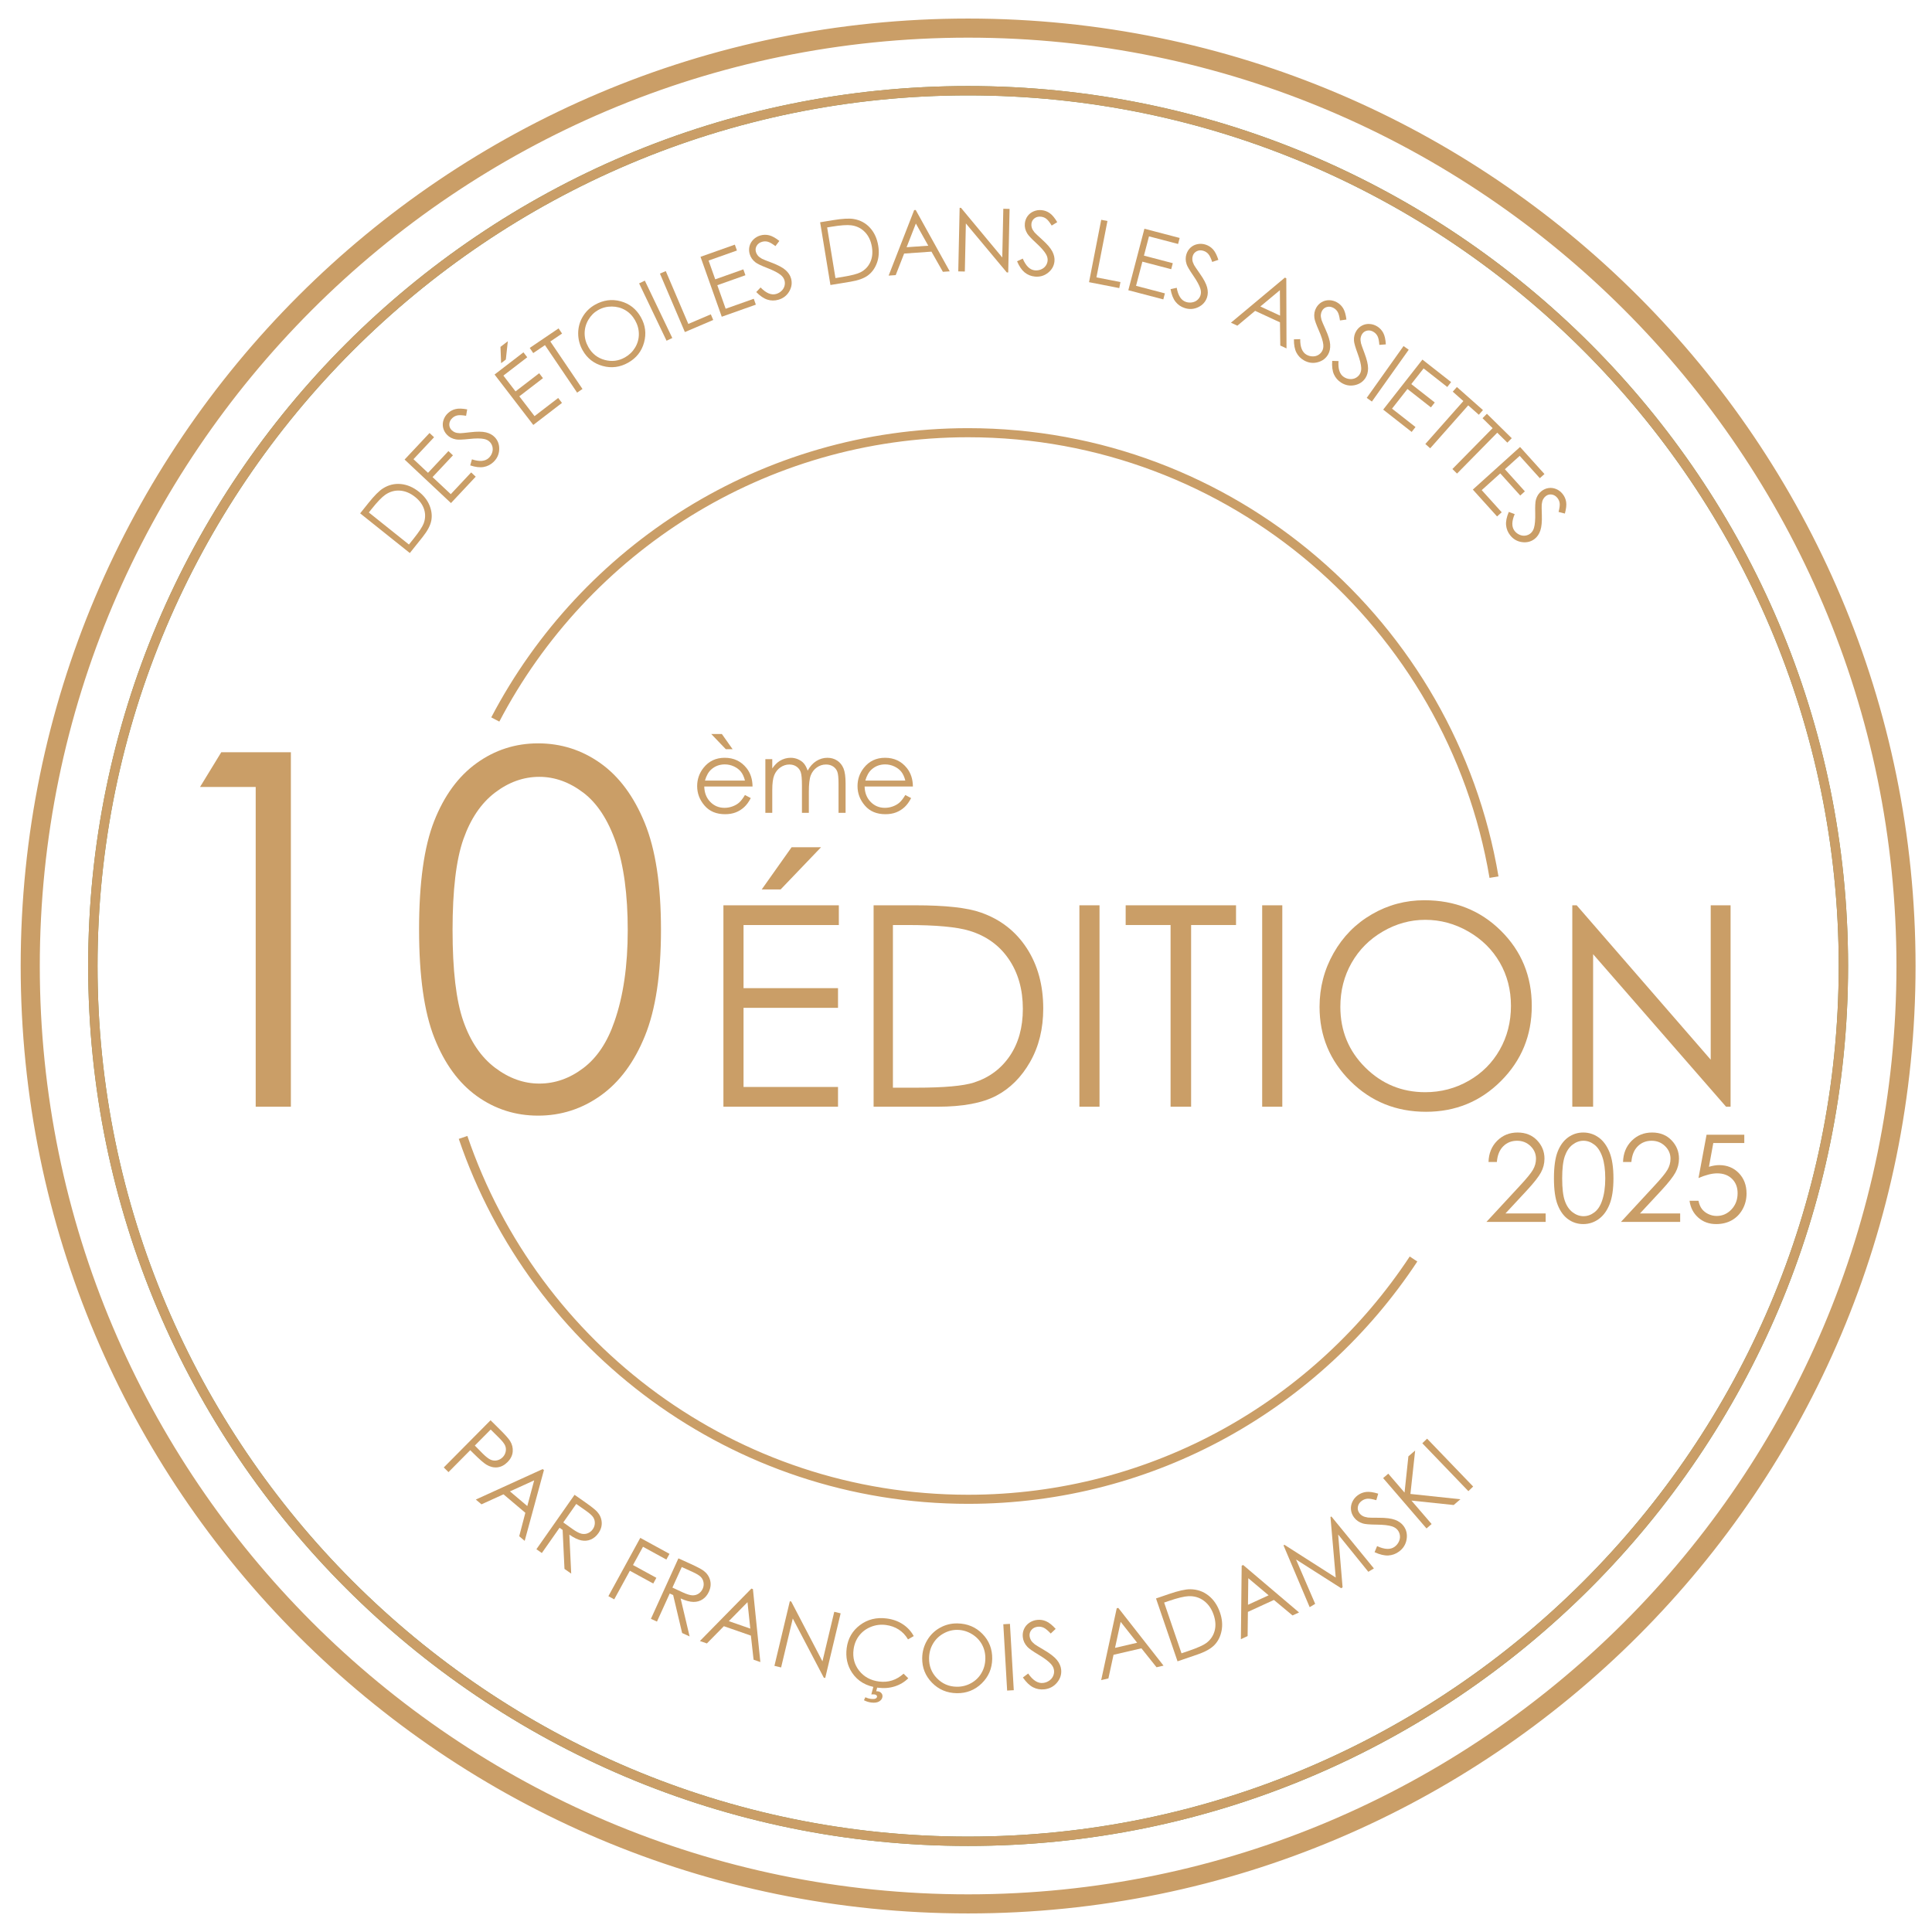 <?xml version="1.0" encoding="UTF-8"?>
<svg id="Calque_1" xmlns="http://www.w3.org/2000/svg" version="1.1" viewBox="0 0 425.197 425.197">
  <!-- Generator: Adobe Illustrator 29.8.1, SVG Export Plug-In . SVG Version: 2.1.1 Build 2)  -->
  <defs>
    <style>
      .st0, .st1 {
        fill: #ca9e67;
      }

      .st0, .st2 {
        stroke: #ca9e67;
        stroke-miterlimit: 10;
        stroke-width: 2px;
      }

      .st2 {
        fill: none;
      }

      .st3 {
        fill: #798a53;
      }
    </style>
  </defs>
  <path class="st3" d="M213.065,18.938C106.109,18.938,19.405,105.642,19.405,212.597s86.705,193.66,193.66,193.66,193.66-86.705,193.66-193.66S320.021,18.938,213.065,18.938ZM213.066,404.201c-105.65,0-191.603-85.953-191.603-191.603S107.415,20.994,213.066,20.994s191.602,85.953,191.602,191.603-85.952,191.603-191.602,191.603h0Z"/>
  <g>
    <path class="st1" d="M159.209,199.241h25.403v4.339h-20.973v13.891h20.792v4.339h-20.792v17.417h20.792v4.339h-25.221v-44.326h0ZM174.215,186.464h6.479l-8.89,9.281h-4.159l6.57-9.281h0Z"/>
    <path class="st1" d="M192.264,243.566v-44.326h9.19c6.629,0,11.44.531,14.433,1.597,4.298,1.506,7.659,4.117,10.078,7.835,2.421,3.717,3.632,8.147,3.632,13.288,0,4.44-.959,8.346-2.877,11.722-1.92,3.375-4.41,5.865-7.473,7.473-3.065,1.608-7.358,2.411-12.883,2.411h-14.102.001ZM196.514,239.379h5.123c6.127,0,10.377-.381,12.746-1.145,3.334-1.082,5.956-3.035,7.865-5.855,1.909-2.822,2.862-6.268,2.862-10.344,0-4.273-1.036-7.928-3.104-10.957-2.069-3.033-4.953-5.109-8.648-6.232-2.772-.844-7.342-1.266-13.71-1.266h-3.134v35.799h0Z"/>
    <path class="st1" d="M237.554,199.241h4.429v44.326h-4.429v-44.326Z"/>
    <path class="st1" d="M247.739,203.58v-4.339h24.287v4.339h-9.884v39.986h-4.52v-39.986h-9.884,0Z"/>
    <path class="st1" d="M277.782,199.241h4.429v44.326h-4.429v-44.326Z"/>
    <path class="st1" d="M313.474,198.126c6.714,0,12.332,2.24,16.855,6.72,4.522,4.479,6.785,9.993,6.785,16.543,0,6.49-2.257,11.993-6.769,16.513-4.514,4.52-10.015,6.781-16.51,6.781-6.572,0-12.119-2.249-16.641-6.75-4.522-4.501-6.785-9.944-6.785-16.332,0-4.26,1.03-8.207,3.09-11.843,2.06-3.635,4.87-6.484,8.429-8.542,3.556-2.06,7.407-3.09,11.546-3.09h.001ZM313.67,202.435c-3.279,0-6.388.854-9.325,2.564-2.94,1.709-5.233,4.01-6.884,6.906-1.649,2.896-2.474,6.119-2.474,9.681,0,5.265,1.827,9.714,5.479,13.343s8.053,5.443,13.204,5.443c3.44,0,6.623-.835,9.552-2.504s5.21-3.95,6.851-6.846c1.641-2.893,2.46-6.112,2.46-9.651,0-3.518-.819-6.698-2.46-9.544-1.641-2.843-3.95-5.119-6.925-6.829-2.98-1.709-6.139-2.564-9.478-2.564h0Z"/>
    <polygon class="st1" points="376.498 199.241 376.498 233.22 346.997 199.241 346.033 199.241 346.033 243.566 350.614 243.566 350.614 210.001 379.873 243.566 380.868 243.566 380.868 199.241 376.498 199.241"/>
    <g>
      <path class="st1" d="M163.949,174.968l1.281.673c-.421.823-.906,1.49-1.456,1.997-.551.506-1.169.891-1.858,1.156s-1.467.396-2.336.396c-1.927,0-3.433-.63-4.519-1.894-1.087-1.263-1.629-2.69-1.629-4.282,0-1.498.46-2.833,1.379-4.004,1.167-1.491,2.727-2.236,4.682-2.236,2.013,0,3.62.764,4.823,2.289.854,1.078,1.289,2.424,1.304,4.037h-10.625c.029,1.372.468,2.497,1.316,3.374.847.876,1.895,1.316,3.141,1.316.601,0,1.186-.105,1.754-.313.57-.21,1.052-.486,1.451-.833.398-.346.829-.904,1.293-1.675h-.001ZM163.949,171.789c-.203-.81-.498-1.459-.885-1.942-.387-.485-.9-.875-1.537-1.171s-1.308-.446-2.01-.446c-1.161,0-2.156.372-2.989,1.118-.609.542-1.068,1.356-1.38,2.442h8.802,0ZM158.87,161.544l2.365,3.343h-1.498l-3.202-3.343h2.334Z"/>
      <path class="st1" d="M168.442,167.078h1.519v2.04c.528-.753,1.071-1.302,1.63-1.65.767-.462,1.574-.694,2.423-.694.571,0,1.115.112,1.629.336.515.224.934.522,1.261.895s.609.907.847,1.602c.505-.926,1.137-1.63,1.895-2.11.759-.481,1.574-.721,2.448-.721.816,0,1.536.206,2.159.618.624.412,1.088.988,1.392,1.726.303.738.454,1.845.454,3.321v6.446h-1.552v-6.446c0-1.266-.091-2.137-.272-2.61s-.487-.856-.924-1.145-.958-.434-1.563-.434c-.735,0-1.409.217-2.017.651s-1.055,1.014-1.336,1.736c-.28.723-.422,1.932-.422,3.625v4.624h-1.519v-6.044c0-1.425-.088-2.394-.266-2.904s-.487-.919-.928-1.226-.966-.461-1.573-.461c-.702,0-1.358.212-1.97.634-.611.423-1.063.994-1.356,1.71-.293.717-.44,1.813-.44,3.289v5.003h-1.519v-11.809Z"/>
      <path class="st1" d="M199.241,174.968l1.281.673c-.421.823-.906,1.49-1.456,1.997-.551.506-1.169.891-1.858,1.156s-1.467.396-2.336.396c-1.927,0-3.433-.63-4.519-1.894-1.087-1.263-1.629-2.69-1.629-4.282,0-1.498.46-2.833,1.379-4.004,1.167-1.491,2.727-2.236,4.682-2.236,2.013,0,3.62.764,4.823,2.289.854,1.078,1.289,2.424,1.304,4.037h-10.625c.029,1.372.468,2.497,1.316,3.374.847.876,1.895,1.316,3.141,1.316.601,0,1.186-.105,1.754-.313.57-.21,1.052-.486,1.451-.833.398-.346.829-.904,1.293-1.675h-.001ZM199.241,171.789c-.203-.81-.498-1.459-.885-1.942-.387-.485-.9-.875-1.537-1.171s-1.308-.446-2.01-.446c-1.161,0-2.156.372-2.989,1.118-.609.542-1.068,1.356-1.38,2.442h8.802,0Z"/>
    </g>
    <g>
      <path class="st1" d="M48.692,165.56h15.325v78.006h-7.742v-70.37h-12.249l4.667-7.636Z"/>
      <path class="st1" d="M92.229,204.591c0-10.289,1.105-18.243,3.314-23.863,2.209-5.621,5.33-9.881,9.359-12.781s8.537-4.348,13.523-4.348c5.054,0,9.632,1.46,13.734,4.376,4.099,2.916,7.344,7.291,9.73,13.125,2.387,5.833,3.58,13.664,3.58,23.492s-1.175,17.588-3.526,23.385c-2.352,5.799-5.595,10.173-9.731,13.125s-8.732,4.428-13.786,4.428c-4.986,0-9.475-1.431-13.47-4.295s-7.115-7.132-9.359-12.807c-2.245-5.673-3.366-13.619-3.366-23.836v-.002ZM99.601,204.722c0,8.811.786,15.47,2.359,19.982,1.572,4.51,3.898,7.934,6.974,10.27,3.076,2.334,6.328,3.501,9.757,3.501,3.464,0,6.699-1.14,9.705-3.422s5.285-5.704,6.841-10.269c1.944-5.556,2.916-12.241,2.916-20.062s-.868-14.283-2.599-19.291c-1.733-5.006-4.128-8.668-7.185-10.986-3.058-2.317-6.284-3.477-9.679-3.477-3.464,0-6.717,1.161-9.757,3.477-3.041,2.317-5.357,5.732-6.947,10.242s-2.386,11.19-2.386,20.034h0Z"/>
    </g>
    <g>
      <path class="st1" d="M329.435,255.727h-1.839c.052-1.891.684-3.445,1.898-4.659,1.213-1.214,2.71-1.822,4.493-1.822,1.765,0,3.194.571,4.285,1.71,1.092,1.14,1.637,2.483,1.637,4.033,0,1.087-.261,2.108-.781,3.059-.521.953-1.53,2.243-3.03,3.868l-4.78,5.147h8.852v1.852h-13.03l7.329-7.921c1.487-1.592,2.455-2.773,2.903-3.544.447-.77.671-1.581.671-2.435,0-1.078-.403-2.008-1.207-2.787-.804-.778-1.789-1.168-2.954-1.168-1.226,0-2.246.41-3.058,1.226-.814.817-1.276,1.964-1.389,3.443h0Z"/>
      <path class="st1" d="M341.994,259.328c0-2.531.273-4.488.816-5.87s1.311-2.43,2.302-3.144c.991-.713,2.1-1.069,3.326-1.069,1.243,0,2.369.36,3.378,1.076,1.008.717,1.807,1.793,2.393,3.228s.881,3.36.881,5.778-.29,4.326-.869,5.751c-.578,1.426-1.375,2.502-2.393,3.228s-2.149,1.089-3.391,1.089c-1.226,0-2.331-.353-3.313-1.057s-1.749-1.754-2.302-3.151c-.552-1.395-.828-3.35-.828-5.862h0ZM343.806,259.36c0,2.166.193,3.804.58,4.914.386,1.109.959,1.951,1.715,2.525.757.573,1.556.862,2.4.862.852,0,1.648-.28,2.387-.841.739-.562,1.3-1.404,1.683-2.526.477-1.366.717-3.01.717-4.933s-.213-3.513-.639-4.744-1.016-2.132-1.767-2.703-1.546-.856-2.38-.856c-.852,0-1.653.285-2.4.856-.748.571-1.317,1.41-1.709,2.519-.392,1.109-.588,2.752-.588,4.927h0Z"/>
      <path class="st1" d="M359.039,255.727h-1.839c.052-1.891.684-3.445,1.898-4.659,1.213-1.214,2.71-1.822,4.493-1.822,1.765,0,3.194.571,4.285,1.71,1.092,1.14,1.637,2.483,1.637,4.033,0,1.087-.261,2.108-.781,3.059-.521.953-1.53,2.243-3.03,3.868l-4.78,5.147h8.852v1.852h-13.03l7.329-7.921c1.487-1.592,2.455-2.773,2.903-3.544.447-.77.671-1.581.671-2.435,0-1.078-.403-2.008-1.207-2.787-.804-.778-1.789-1.168-2.954-1.168-1.226,0-2.246.41-3.058,1.226-.814.817-1.276,1.964-1.389,3.443h0Z"/>
      <path class="st1" d="M383.886,249.728v1.826h-6.819l-.96,5.233c.834-.244,1.586-.368,2.255-.368,1.746,0,3.187.585,4.32,1.755s1.7,2.667,1.7,4.494c0,1.261-.292,2.417-.873,3.469-.583,1.052-1.372,1.859-2.367,2.419-.996.561-2.146.841-3.451.841-1.556,0-2.868-.475-3.938-1.429-1.069-.952-1.709-2.184-1.917-3.698h1.969c.148.739.398,1.339.751,1.801s.821.832,1.409,1.115c.588.282,1.202.423,1.846.423,1.261,0,2.344-.477,3.248-1.432.904-.955,1.356-2.149,1.356-3.582,0-1.293-.409-2.344-1.225-3.152-.819-.808-1.909-1.212-3.273-1.212-1.131,0-2.5.344-4.109,1.031l1.774-9.534h8.308-.002Z"/>
    </g>
  </g>
  <path class="st0" d="M213.065,5.084C98.458,5.084,5.551,97.992,5.551,212.598s92.908,207.514,207.514,207.514,207.514-92.906,207.514-207.514S327.671,5.084,213.065,5.084ZM213.066,417.908c-113.209,0-205.309-92.102-205.309-205.309S99.857,7.288,213.066,7.288s205.308,92.102,205.308,205.311-92.101,205.309-205.308,205.309h0Z"/>
  <g>
    <path class="st1" d="M90.194,121.714l-10.93-8.734,1.811-2.265c1.306-1.635,2.385-2.716,3.238-3.245,1.218-.764,2.524-1.077,3.918-.943,1.393.136,2.723.71,3.992,1.723,1.095.875,1.869,1.88,2.324,3.018.454,1.138.577,2.244.371,3.315s-.856,2.289-1.944,3.651l-2.779,3.477h-.001ZM89.999,119.841l1.009-1.264c1.208-1.511,1.951-2.634,2.23-3.369.39-1.036.424-2.066.106-3.094-.321-1.025-.982-1.94-1.986-2.743-1.055-.843-2.159-1.307-3.314-1.394s-2.236.216-3.241.904c-.754.518-1.759,1.562-3.013,3.133l-.618.772,8.828,7.053h0Z"/>
    <path class="st1" d="M89.044,101.142l5.485-5.847,1,.937-4.529,4.829,3.198,2.999,4.49-4.787,1,.937-4.49,4.788,4.009,3.761,4.49-4.788,1,.938-5.447,5.806-10.203-9.571h-.002Z"/>
    <path class="st1" d="M103.485,102.425l.379-1.333c1.664.551,2.897.452,3.697-.299.343-.322.589-.703.74-1.144s.179-.87.085-1.286-.282-.773-.565-1.074c-.322-.342-.751-.57-1.291-.68-.744-.154-1.839-.154-3.284.002-1.454.156-2.419.187-2.897.095-.812-.142-1.48-.493-2.006-1.053-.416-.443-.689-.949-.82-1.513s-.1-1.133.088-1.706.51-1.071.963-1.497c.481-.452,1.043-.754,1.685-.909.641-.155,1.496-.131,2.561.069l-.241,1.412c-.862-.148-1.503-.176-1.925-.085s-.792.287-1.113.586c-.411.386-.63.827-.658,1.322s.13.925.473,1.291c.209.222.456.393.744.515.287.123.67.189,1.144.205.256.004,1.014-.069,2.275-.217,1.494-.176,2.645-.164,3.451.036.806.201,1.449.559,1.93,1.071.694.74,1.016,1.646.966,2.718s-.477,1.986-1.281,2.742c-.621.582-1.337.943-2.152,1.084-.814.143-1.798.025-2.953-.353h.004Z"/>
    <path class="st1" d="M108.845,82.428l6.357-4.886.834,1.087-5.249,4.033,2.672,3.477,5.204-3.998.834,1.087-5.204,3.997,3.35,4.359,5.204-3.997.834,1.086-6.312,4.85-8.524-11.096h0ZM110.144,76.343l1.621-1.245-.44,4.033-1.04.8-.141-3.587Z"/>
    <path class="st1" d="M117.353,77.705l-.769-1.134,6.347-4.298.769,1.134-2.584,1.749,7.077,10.451-1.181.801-7.077-10.451-2.582,1.749h0Z"/>
    <path class="st1" d="M130.926,67.077c1.845-1.043,3.737-1.301,5.676-.772,1.939.527,3.416,1.691,4.434,3.49,1.009,1.783,1.244,3.646.708,5.588-.537,1.944-1.698,3.42-3.482,4.429-1.807,1.02-3.68,1.266-5.622.732s-3.409-1.678-4.402-3.433c-.661-1.169-.991-2.414-.991-3.733s.33-2.538.988-3.656c.658-1.119,1.555-2.001,2.693-2.644h-.001ZM131.649,68.23c-.901.51-1.622,1.227-2.164,2.155-.541.926-.814,1.915-.817,2.966-.004,1.052.272,2.066.825,3.045.819,1.448,2.012,2.386,3.579,2.815s3.058.243,4.473-.557c.945-.535,1.691-1.26,2.236-2.172s.819-1.896.819-2.946-.273-2.06-.823-3.034c-.547-.966-1.266-1.714-2.159-2.24-.893-.526-1.88-.792-2.965-.8-1.083-.007-2.084.249-3.002.769h0Z"/>
    <path class="st1" d="M140.657,62.369l1.261-.604,6.041,12.621-1.262.604-6.039-12.621Z"/>
    <path class="st1" d="M145.239,60.213l1.286-.549,4.96,11.627,4.951-2.112.53,1.242-6.237,2.661-5.49-12.869h0Z"/>
    <path class="st1" d="M154.168,56.519l7.557-2.679.458,1.291-6.238,2.212,1.465,4.133,6.186-2.193.458,1.291-6.185,2.193,1.836,5.183,6.185-2.193.458,1.291-7.503,2.66-4.675-13.187h-.001Z"/>
    <path class="st1" d="M166.437,64.276l.951-1.011c1.224,1.256,2.364,1.734,3.42,1.436.452-.128.846-.353,1.182-.676.337-.323.56-.69.667-1.102.108-.412.106-.817-.006-1.214-.128-.452-.406-.851-.833-1.198-.59-.479-1.562-.982-2.916-1.51-1.363-.53-2.234-.946-2.616-1.246-.655-.5-1.087-1.119-1.297-1.859-.166-.585-.175-1.159-.031-1.72.144-.562.433-1.053.864-1.474.43-.422.945-.717,1.543-.887.635-.179,1.273-.189,1.914-.031.64.158,1.388.571,2.243,1.239l-.864,1.143c-.696-.527-1.252-.848-1.67-.962-.417-.112-.837-.11-1.257.011-.543.153-.941.443-1.193.87-.251.425-.31.881-.174,1.363.083.293.224.56.423.8.2.241.508.475.921.709.225.122.932.405,2.119.854,1.41.53,2.425,1.07,3.048,1.619.622.548,1.03,1.162,1.22,1.839.275.976.145,1.929-.392,2.859-.539.928-1.338,1.543-2.4,1.843-.819.231-1.621.223-2.408-.025-.789-.248-1.609-.806-2.46-1.672h0Z"/>
    <path class="st1" d="M182.762,62.725l-2.267-13.807,2.862-.471c2.065-.338,3.592-.419,4.578-.24,1.416.249,2.595.891,3.54,1.925.944,1.033,1.547,2.352,1.81,3.953.226,1.382.128,2.649-.297,3.799-.424,1.149-1.074,2.053-1.946,2.709-.871.658-2.168,1.127-3.89,1.411l-4.392.72h0ZM183.87,61.202l1.596-.262c1.909-.313,3.212-.649,3.911-1.008.983-.508,1.7-1.25,2.151-2.226.45-.975.571-2.099.363-3.368-.219-1.331-.727-2.415-1.527-3.253-.8-.839-1.804-1.338-3.013-1.5-.907-.12-2.352-.019-4.335.307l-.976.161,1.83,11.149h-.001Z"/>
    <path class="st1" d="M201.533,46.215l7.485,13.501-1.506.105-2.516-4.439-6.013.422-1.853,4.744-1.556.108,5.617-14.419.341-.024h.001ZM201.564,49.192l-2.038,5.219,4.771-.334-2.734-4.886h0Z"/>
    <path class="st1" d="M210.897,59.728l.3-13.988.304.006,9.079,10.923.23-10.723,1.378.029-.299,13.988-.315-.007-9.007-10.789-.226,10.591-1.445-.03h.001Z"/>
    <path class="st1" d="M223.836,57.507l1.254-.593c.682,1.615,1.568,2.476,2.66,2.585.467.045.916-.02,1.348-.197.431-.178.772-.439,1.024-.783.25-.346.396-.722.436-1.133.045-.467-.068-.939-.338-1.418-.374-.661-1.096-1.485-2.165-2.469-1.074-.99-1.734-1.697-1.979-2.115-.428-.704-.604-1.438-.528-2.202.06-.607.259-1.144.598-1.613.338-.471.786-.822,1.342-1.058s1.142-.323,1.761-.262c.657.066,1.254.287,1.792.67.54.381,1.084,1.039,1.636,1.972l-1.22.75c-.455-.746-.857-1.248-1.204-1.505-.348-.257-.739-.408-1.175-.45-.561-.055-1.037.07-1.426.375s-.61.708-.659,1.207c-.03.303.004.602.102.899.098.297.298.628.599.996.166.194.72.717,1.662,1.567,1.118,1.009,1.865,1.882,2.246,2.62.379.738.535,1.457.466,2.158-.099,1.011-.57,1.849-1.41,2.518-.839.67-1.809.95-2.906.841-.845-.082-1.59-.384-2.233-.903s-1.204-1.337-1.679-2.455h-.004Z"/>
    <path class="st1" d="M242.357,48.373l1.372.268-2.423,12.406,5.284,1.032-.26,1.325-6.655-1.3s2.682-13.731,2.682-13.731Z"/>
    <path class="st1" d="M251.864,50.34l7.758,2.029-.347,1.325-6.404-1.675-1.111,4.242,6.349,1.662-.347,1.324-6.349-1.661-1.392,5.318,6.349,1.661-.347,1.325-7.702-2.015,3.542-13.535h0Z"/>
    <path class="st1" d="M257.619,63.64l1.354-.303c.309,1.726.982,2.762,2.023,3.108.444.148.897.184,1.358.106.46-.077.85-.257,1.17-.537.321-.281.546-.617.676-1.008.148-.446.142-.932-.017-1.46-.219-.727-.741-1.69-1.566-2.886-.829-1.205-1.317-2.038-1.465-2.501-.261-.782-.272-1.537-.029-2.265.192-.577.505-1.058.94-1.441.435-.384.95-.628,1.543-.735.592-.107,1.185-.062,1.774.133.624.209,1.159.558,1.6,1.049.442.491.828,1.252,1.161,2.286l-1.356.461c-.28-.828-.561-1.406-.843-1.734-.281-.327-.63-.56-1.046-.698-.535-.178-1.026-.161-1.474.051s-.752.555-.909,1.031c-.097.288-.129.589-.099.9s.151.678.365,1.103c.119.226.543.859,1.274,1.897.868,1.23,1.405,2.247,1.612,3.052s.199,1.54-.023,2.208c-.321.964-.964,1.678-1.93,2.145s-1.975.526-3.021.178c-.807-.268-1.466-.726-1.979-1.374-.512-.648-.877-1.569-1.095-2.763h0Z"/>
    <path class="st1" d="M283.09,61.24l.045,15.438-1.37-.634-.064-5.101-5.47-2.531-3.911,3.262-1.416-.655,11.876-9.921.311.143h-.001ZM281.68,63.864l-4.302,3.589,4.341,2.009-.038-5.597h-.001Z"/>
    <path class="st1" d="M284.768,74.681l1.386-.041c-.024,1.753.444,2.898,1.401,3.434.41.229.847.349,1.314.36s.883-.092,1.251-.307.653-.503.854-.863c.229-.41.316-.888.26-1.436-.077-.757-.41-1.799-.994-3.129-.588-1.339-.91-2.251-.966-2.732-.11-.817.024-1.561.398-2.23.298-.531.696-.944,1.195-1.238s1.051-.439,1.654-.431,1.175.163,1.717.467c.574.323,1.033.766,1.374,1.331s.577,1.386.709,2.462l-1.419.198c-.118-.866-.284-1.486-.499-1.861-.216-.375-.515-.67-.896-.883-.492-.275-.977-.353-1.459-.228-.479.124-.843.404-1.087.84-.149.266-.237.554-.267.865s.021.695.15,1.154c.074.244.372.945.894,2.103.62,1.372.956,2.471,1.007,3.301.052.828-.094,1.55-.437,2.163-.496.885-1.263,1.466-2.301,1.742-1.038.276-2.038.145-3.001-.394-.741-.416-1.304-.989-1.684-1.722-.381-.733-.567-1.708-.555-2.922v-.002Z"/>
    <path class="st1" d="M293.198,79.422l1.386.044c-.131,1.749.263,2.92,1.184,3.514.394.255.823.402,1.289.441s.888-.037,1.268-.229.682-.461.906-.808c.255-.394.371-.868.348-1.416-.031-.76-.297-1.821-.797-3.186-.504-1.372-.769-2.302-.795-2.787-.058-.821.122-1.555.536-2.201.329-.511.753-.899,1.269-1.162s1.075-.372,1.677-.327,1.163.235,1.685.571c.554.358.984.828,1.289,1.414s.49,1.419.554,2.502l-1.428.11c-.066-.871-.193-1.501-.384-1.889-.192-.387-.472-.7-.839-.937-.473-.306-.955-.412-1.441-.319-.487.094-.866.352-1.138.772-.164.255-.272.537-.319.846s-.023.695.077,1.159c.058.249.312.968.761,2.156.533,1.407.8,2.526.801,3.356,0,.831-.191,1.541-.571,2.133-.551.852-1.353,1.385-2.405,1.596-1.053.212-2.044.018-2.971-.58-.714-.46-1.238-1.068-1.573-1.823s-.46-1.739-.372-2.951h0Z"/>
    <path class="st1" d="M308.893,76.161l1.14.809-8.104,11.405-1.139-.81,8.103-11.404Z"/>
    <path class="st1" d="M313.052,79.141l6.309,4.948-.845,1.077-5.209-4.085-2.706,3.451,5.163,4.049-.845,1.077-5.165-4.049-3.393,4.326,5.165,4.049-.845,1.077-6.265-4.912,8.634-11.01h.001Z"/>
    <path class="st1" d="M319.724,86.199l.908-1.025,5.739,5.081-.908,1.026-2.336-2.068-8.367,9.45-1.068-.945,8.367-9.451-2.336-2.068h0Z"/>
    <path class="st1" d="M326.276,92.039l.962-.976,5.465,5.377-.962.976-2.224-2.188-8.852,8.997-1.018-1.001,8.852-8.997s-2.224-2.188-2.224-2.188Z"/>
    <path class="st1" d="M334.535,98.369l5.371,5.954-1.018.918-4.434-4.914-3.256,2.937,4.396,4.873-1.018.918-4.395-4.873-4.083,3.683,4.396,4.873-1.018.918-5.333-5.911,10.388-9.372.002-.002Z"/>
    <path class="st1" d="M332.057,112.658l1.298.489c-.688,1.614-.691,2.85-.01,3.71.291.368.651.645,1.077.832s.852.251,1.274.192.795-.218,1.118-.473c.368-.291.629-.701.785-1.229.216-.728.305-1.82.272-3.272-.035-1.462.014-2.426.145-2.895.21-.797.616-1.435,1.217-1.911.477-.378,1.003-.609,1.577-.691s1.138-.006,1.693.23c.554.236,1.025.597,1.411,1.084.41.517.665,1.101.766,1.754.1.653.006,1.501-.281,2.548l-1.387-.358c.219-.846.301-1.482.244-1.911-.056-.428-.22-.814-.492-1.157-.35-.442-.77-.697-1.262-.766s-.932.054-1.325.365c-.238.189-.43.422-.574.698-.145.276-.244.652-.299,1.123-.025.255-.017,1.016.025,2.286.051,1.504-.056,2.649-.323,3.436-.267.785-.676,1.398-1.227,1.834-.795.63-1.726.876-2.791.736-1.065-.138-1.94-.641-2.624-1.506-.528-.666-.828-1.411-.903-2.234-.074-.822.125-1.793.598-2.912h-.001Z"/>
  </g>
  <g>
    <path class="st1" d="M107.96,312.57l2.069,2.051c1.186,1.176,1.934,2.021,2.246,2.536.448.733.635,1.515.562,2.342-.074.827-.452,1.585-1.133,2.271-.685.692-1.435,1.081-2.247,1.167-.814.086-1.618-.113-2.417-.597-.583-.354-1.519-1.17-2.809-2.449l-.741-.735-4.787,4.83-1.038-1.028,10.296-10.385h-.001ZM107.991,314.616l-3.493,3.523,1.736,1.764c.711.704,1.294,1.156,1.753,1.353.458.198.922.245,1.398.143s.889-.331,1.243-.689c.344-.347.566-.759.665-1.235.098-.474.054-.926-.133-1.355-.187-.427-.63-.989-1.332-1.684l-1.835-1.82h-.001Z"/>
    <path class="st1" d="M119.708,323.548l-4.234,15.569-1.206-1.019,1.35-5.159-4.81-4.067-4.846,2.203-1.244-1.053,14.718-6.705.273.231h-.001ZM117.562,325.801l-5.333,2.424,3.818,3.228s1.515-5.652,1.515-5.652Z"/>
    <path class="st1" d="M126.449,328.979l2.385,1.672c1.329.932,2.193,1.618,2.588,2.059.596.661.929,1.416,1,2.262.069.847-.17,1.662-.72,2.445-.458.652-1.013,1.118-1.665,1.397-.654.279-1.354.346-2.101.199s-1.624-.571-2.632-1.268l.408,8.579-1.48-1.038-.408-8.579-.676-.474-3.898,5.559-1.196-.839,8.396-11.973h-.001ZM126.823,330.99l-2.855,4.07,2.052,1.463c.798.561,1.443.899,1.933,1.016.489.117.959.083,1.407-.1.449-.182.819-.48,1.108-.893.28-.402.428-.844.441-1.324s-.108-.915-.362-1.305c-.255-.388-.792-.87-1.614-1.445l-2.11-1.481h0Z"/>
    <path class="st1" d="M140.914,338.457l6.428,3.517-.686,1.256-5.146-2.815-2.2,4.021,5.144,2.815-.686,1.256-5.146-2.815-3.445,6.297-1.282-.702,7.02-12.829h-.001Z"/>
    <path class="st1" d="M149.305,342.963l2.653,1.206c1.478.672,2.452,1.188,2.922,1.548.708.54,1.174,1.22,1.398,2.04.224.82.138,1.665-.257,2.536-.329.725-.789,1.285-1.38,1.679s-1.267.588-2.028.58-1.702-.261-2.819-.763l1.977,8.357-1.646-.748-1.977-8.357-.753-.342-2.81,6.181-1.33-.605,6.052-13.312h-.001ZM150.044,344.872l-2.058,4.525,2.286,1.062c.888.404,1.584.618,2.087.642s.958-.094,1.366-.356c.408-.263.716-.623.924-1.082.204-.446.267-.907.191-1.381s-.274-.881-.596-1.217-.938-.711-1.851-1.125l-2.349-1.068h.001Z"/>
    <path class="st1" d="M165.706,349.734l1.633,16.053-1.491-.52-.59-5.3-5.949-2.071-3.735,3.795-1.54-.535,11.334-11.539.337.118h0ZM164.51,352.607l-4.106,4.176,4.721,1.643-.615-5.819Z"/>
    <path class="st1" d="M170.437,366.625l3.391-14.226.31.074,6.868,13.161,2.6-10.904,1.403.335-3.393,14.225-.319-.075-6.821-13.011-2.568,10.771-1.469-.35h-.001Z"/>
    <path class="st1" d="M201.094,360.074l-1.257.729c-.524-.903-1.202-1.623-2.032-2.162-.829-.537-1.773-.875-2.831-1.012-1.157-.15-2.263-.011-3.321.418s-1.917,1.075-2.581,1.942c-.664.866-1.07,1.885-1.221,3.054-.228,1.767.187,3.321,1.248,4.662,1.061,1.339,2.513,2.128,4.36,2.367,2.031.262,3.834-.315,5.405-1.728l1.031,1.015c-.841.827-1.835,1.422-2.982,1.785s-2.387.46-3.72.287c-2.537-.328-4.431-1.431-5.678-3.309-1.045-1.585-1.437-3.387-1.176-5.404.274-2.122,1.25-3.812,2.926-5.071,1.675-1.257,3.635-1.741,5.876-1.451,1.354.174,2.542.601,3.563,1.276,1.021.677,1.818,1.543,2.392,2.6h0ZM192.283,370.946l.869.112-.319,1.152c.154,0,.279.006.378.019.323.042.578.176.77.405.192.228.268.493.228.796-.056.434-.3.776-.734,1.028-.433.25-1.008.33-1.724.237-.584-.075-1.12-.244-1.609-.508l.305-.653c.404.186.79.303,1.158.35.493.063.846.046,1.059-.049.213-.097.33-.236.355-.421.014-.112-.026-.218-.124-.318-.098-.099-.242-.161-.431-.185-.158-.021-.392-.021-.702,0l.523-1.966h-.001Z"/>
    <path class="st1" d="M210.694,357.281c2.214.036,4.055.806,5.523,2.307,1.468,1.503,2.184,3.334,2.15,5.494-.035,2.14-.809,3.944-2.321,5.41-1.513,1.467-3.34,2.183-5.483,2.149-2.168-.035-3.986-.808-5.453-2.315-1.468-1.509-2.184-3.316-2.151-5.424.024-1.405.384-2.701,1.083-3.89s1.641-2.113,2.825-2.773,2.46-.978,3.826-.957ZM210.735,358.703c-1.081-.018-2.11.248-3.09.796s-1.747,1.295-2.307,2.242-.85,2.006-.869,3.179c-.027,1.737.551,3.215,1.736,4.432,1.185,1.217,2.626,1.839,4.326,1.866,1.136.019,2.19-.24,3.165-.775.974-.534,1.74-1.274,2.296-2.22s.845-2.003.864-3.17c.019-1.162-.235-2.214-.76-3.161s-1.275-1.711-2.249-2.29-2.012-.878-3.113-.897h0Z"/>
    <path class="st1" d="M220.809,357.466l1.46-.083.844,14.599-1.46.083-.844-14.599Z"/>
    <path class="st1" d="M225.122,369.182l1.157-.873c1.04,1.509,2.132,2.202,3.271,2.079.487-.052.933-.216,1.338-.487.404-.273.697-.614.879-1.019.184-.406.253-.823.206-1.252-.052-.487-.268-.947-.647-1.38-.523-.597-1.437-1.286-2.741-2.065-1.312-.786-2.137-1.367-2.476-1.745-.587-.63-.924-1.344-1.009-2.143-.069-.632.023-1.225.269-1.778.248-.553.63-1.009,1.149-1.367s1.1-.572,1.746-.642c.685-.074,1.344.027,1.977.304s1.33.832,2.094,1.67l-1.089,1.026c-.624-.666-1.143-1.094-1.553-1.283-.411-.188-.843-.26-1.298-.211-.586.063-1.047.292-1.381.688s-.473.854-.418,1.374c.033.317.132.616.297.899.163.282.439.579.825.891.211.164.888.582,2.033,1.252,1.358.794,2.309,1.529,2.855,2.205.546.673.858,1.378.935,2.109.113,1.055-.189,2.013-.907,2.877-.719.864-1.649,1.356-2.797,1.479-.883.094-1.709-.056-2.477-.449-.769-.394-1.515-1.113-2.24-2.156h.002Z"/>
    <path class="st1" d="M246.118,353.872l9.952,12.702-1.538.357-3.328-4.166-6.136,1.424-1.131,5.202-1.587.369,3.421-15.807.349-.081h-.001ZM246.64,356.942l-1.243,5.724,4.869-1.131-3.626-4.593Z"/>
    <path class="st1" d="M259.151,365.625l-4.734-13.835,2.87-.982c2.069-.708,3.627-1.056,4.676-1.043,1.503.012,2.83.468,3.983,1.369,1.154.902,2.004,2.156,2.554,3.76.473,1.386.591,2.707.353,3.966s-.75,2.302-1.534,3.131c-.785.829-2.04,1.538-3.764,2.128l-4.401,1.506h-.001ZM260.029,363.864l1.599-.547c1.913-.655,3.198-1.227,3.856-1.718.925-.695,1.535-1.584,1.829-2.667.294-1.084.224-2.262-.211-3.534-.456-1.335-1.169-2.364-2.139-3.09s-2.091-1.065-3.365-1.021c-.955.032-2.426.39-4.414,1.069l-.978.335,3.823,11.174h0Z"/>
    <path class="st1" d="M273.596,344.429l12.3,10.442-1.434.659-4.098-3.412-5.725,2.629-.063,5.324-1.481.679.175-16.172.324-.149h.001ZM274.726,347.328l-.069,5.856,4.543-2.087-4.475-3.769h.001Z"/>
    <path class="st1" d="M288.236,353.709l-5.759-13.604.204-.123,11.287,7.205-1.156-13.316.201-.122,9.355,11.435-1.226.74-6.639-8.209.974,11.626-.321.193-9.923-6.322,4.213,9.764-1.21.729v.002Z"/>
    <path class="st1" d="M302.52,341.608l.554-1.339c1.662.772,2.954.817,3.874.133.394-.292.696-.658.906-1.099.211-.44.291-.882.243-1.324-.048-.443-.2-.838-.458-1.183-.292-.394-.711-.68-1.258-.863-.754-.249-1.89-.379-3.409-.392-1.528-.013-2.533-.097-3.018-.249-.825-.245-1.476-.69-1.955-1.333-.378-.512-.602-1.068-.67-1.67-.067-.603.032-1.189.297-1.761.266-.572.659-1.052,1.18-1.438.554-.411,1.173-.658,1.859-.741.684-.082,1.568.044,2.651.379l-.419,1.437c-.876-.257-1.54-.365-1.989-.321-.449.045-.858.204-1.225.475-.473.352-.754.782-.841,1.293-.088.511.025.976.336,1.397.188.255.425.464.71.623s.671.278,1.164.35c.265.035,1.061.051,2.387.049,1.573-.004,2.766.148,3.579.453s1.438.753,1.876,1.344c.632.852.858,1.832.676,2.94-.18,1.108-.734,2.006-1.661,2.692-.714.529-1.501.819-2.363.869s-1.87-.191-3.023-.721h0Z"/>
    <path class="st1" d="M304.402,325.301l1.13-.972,3.581,4.158.848-7.972,1.487-1.281-1.039,9.555,10.998,1.168-1.475,1.27-9.301-.978,4.444,5.161-1.128.972-9.544-11.08Z"/>
    <path class="st1" d="M313.023,317.634l1.055-1.013,10.136,10.54-1.053,1.013-10.137-10.54h0Z"/>
  </g>
  <path class="st1" d="M213.065,18.938C106.109,18.938,19.405,105.642,19.405,212.597s86.705,193.66,193.66,193.66,193.66-86.705,193.66-193.66S320.021,18.938,213.065,18.938ZM213.066,404.201c-105.65,0-191.603-85.953-191.603-191.603S107.415,20.994,213.066,20.994s191.602,85.953,191.602,191.603-85.952,191.603-191.602,191.603h0Z"/>
  <path class="st2" d="M109.004,158.346c19.621-37.481,58.902-63.116,104.06-63.116,58.055,0,106.399,42.369,115.737,97.81"/>
  <path class="st2" d="M311.089,277.083c-21.014,31.836-57.107,52.883-98.025,52.883-51.526,0-95.403-33.375-111.149-79.642"/>
</svg>
